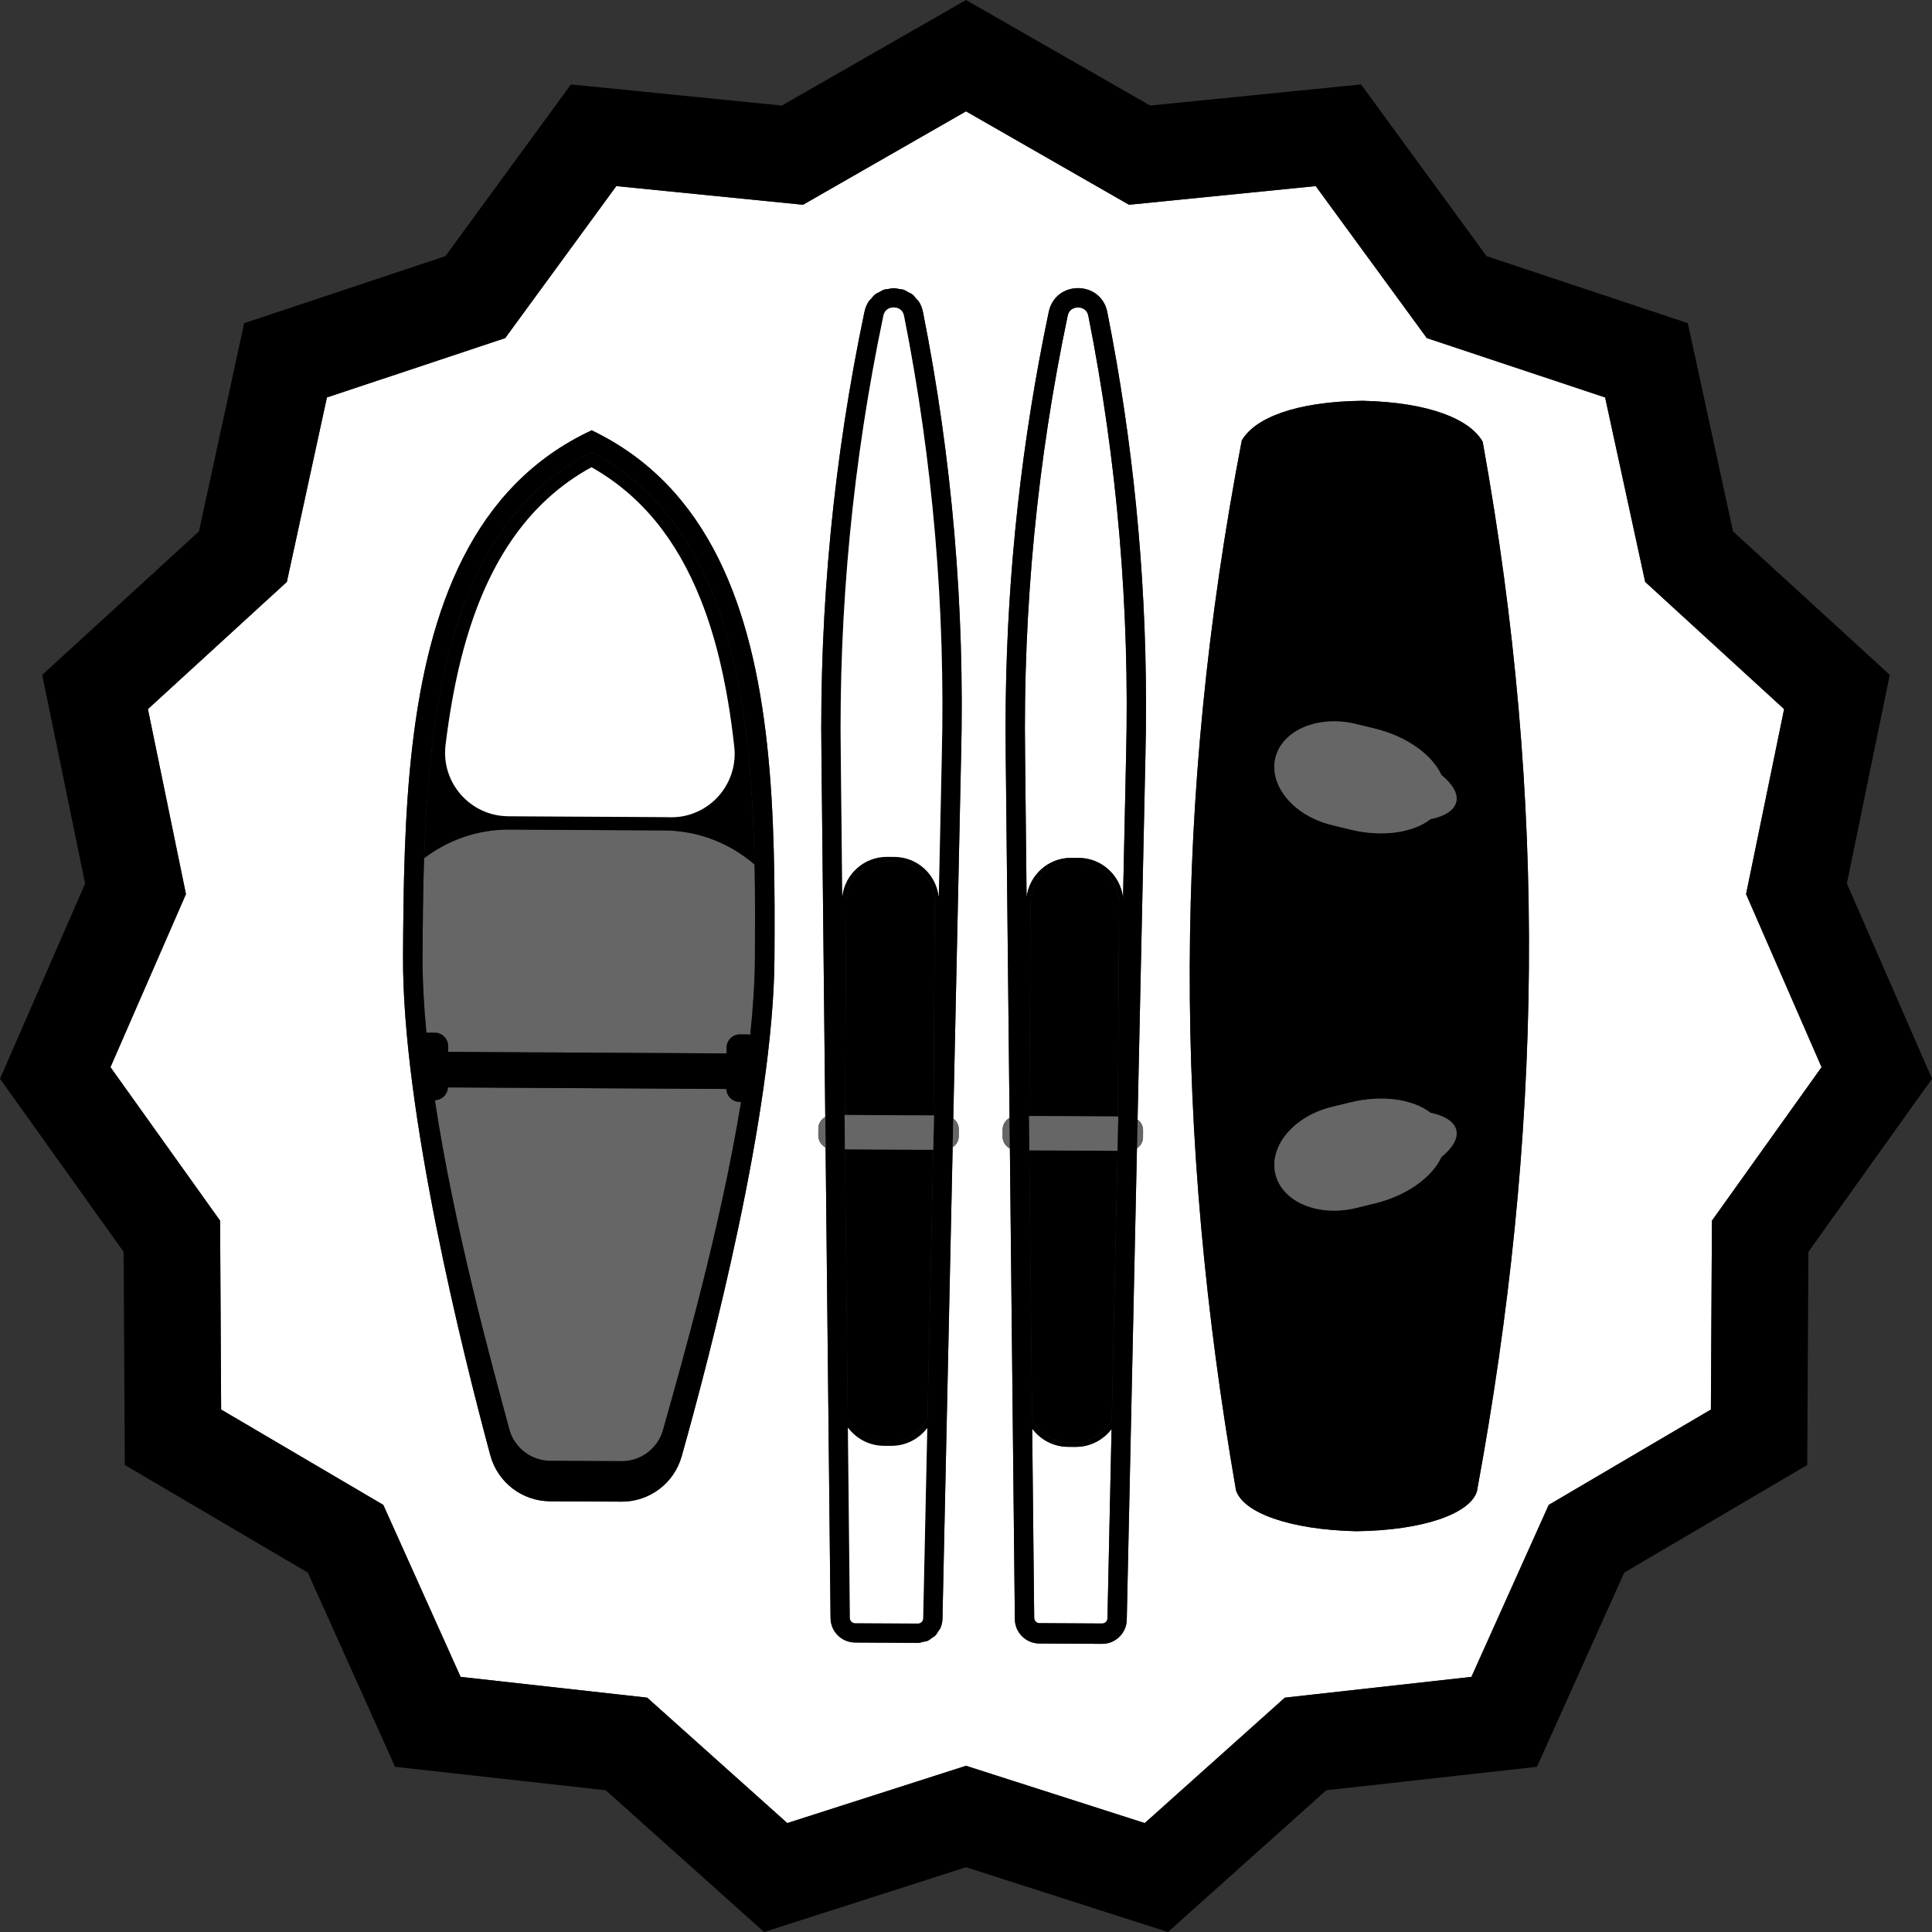 <svg xmlns="http://www.w3.org/2000/svg" id="Layer_1" viewBox="0 0 100 100"><rect x="0" y="0" width="100" height="100" fill="#333333" stroke="none"/><defs><style>      .st0 {        fill: #fff;      }      .st1 {        fill: #666;      }    </style></defs><polygon class="st0" points="60.453 100 60.453 100 50 96.649 60.453 100"></polygon><path class="st0" d="M90.376,46.28l.319-1.553,1.65-8.024-6.02-5.511-1.172-1.073-.337-1.553-1.736-7.994-7.713-2.568-1.515-.504-.942-1.289-4.81-6.579-8.071.807-1.594.159-1.39-.797-7.045-4.038-7.045,4.038-1.39.797-1.594-.159-8.071-.807-4.81,6.579-.942,1.289-1.515.504-7.713,2.568-1.736,7.994-.337,1.553-1.172,1.073-6.02,5.511,1.65,8.024.319,1.553-.634,1.453-3.273,7.504,4.752,6.654.922,1.291.009,1.587.045,8.189,7.021,4.128,1.373.807.653,1.453,3.348,7.449,8.067.898,1.59.177,1.192,1.067,6.06,5.425,7.725-2.476,1.526-.489,1.526.489,7.725,2.476,6.06-5.425,1.192-1.067,1.59-.177,8.067-.898,3.348-7.449.653-1.453,1.373-.807,7.021-4.128.045-8.189.009-1.587.922-1.291,4.752-6.654-3.273-7.504-.634-1.453ZM40.086,49.597c-.044,8.011-3.341,20.592-4.803,25.783-.393,1.395-1.669,2.355-3.117,2.347l-1.848-.01-1.848-.01c-1.449-.008-2.714-.982-3.091-2.381-1.404-5.207-4.562-17.823-4.518-25.834.02-3.537.063-7.336.495-10.978.826-6.963,3.068-13.353,9.268-16.239,6.137,2.94,8.318,9.307,9.077,16.239.403,3.678.405,7.515.385,11.084ZM49.746,39.171l-.404,18.723c.169.129.285.324.284.551l-.002.374c-.001.238-.13.438-.314.564l-.527,24.403c-.004.174-.042.338-.108.488-.022.05-.064.087-.093.134-.056.092-.107.188-.183.263-.044.043-.104.066-.154.102-.081.059-.156.125-.249.164-.06.025-.13.023-.194.039-.096.023-.189.058-.292.058h-.007l-3.245-.018c-.695-.004-1.259-.565-1.267-1.26l-.257-24.36c-.222-.119-.379-.347-.378-.616l.002-.374c.001-.258.15-.474.359-.594l-.197-18.68c-.11-7.721.636-15.431,2.225-22.987h0c.043-.206.118-.385.216-.539.032-.051.08-.082.117-.127.075-.092.147-.189.239-.257.053-.04.117-.058.175-.09.09-.05.177-.109.275-.14.066-.021.136-.02.205-.032.096-.017.19-.044.287-.044.002,0,.003,0,.005,0,.094,0,.185.027.277.043.074.013.149.012.221.036.091.03.171.086.255.132.065.035.136.057.195.102.09.068.159.165.233.255.039.047.088.08.121.133.097.155.17.337.211.544,1.505,7.574,2.166,15.291,1.971,23.011ZM59.285,39.223l-.404,18.723c.169.129.285.324.284.551l-.002.374c-.001.238-.13.438-.314.564l-.527,24.403c-.015.695-.585,1.25-1.281,1.246l-3.245-.018c-.695-.004-1.259-.565-1.267-1.26l-.257-24.36c-.222-.119-.379-.347-.378-.616l.002-.374c.001-.258.15-.474.359-.594l-.197-18.68c-.014-.969-.014-1.938,0-2.906.088-6.765.833-13.508,2.226-20.134h0c.172-.82.843-1.229,1.514-1.229.677,0,1.353.416,1.518,1.246,1.319,6.64,1.99,13.391,2.003,20.156.003.969-.008,1.938-.033,2.907ZM76.443,77.204c-.381,1.155-2.789,2.008-6.233,2.052h0s-.009,0-.013,0c-.004,0-.009,0-.013,0h0c-3.443-.082-5.841-.961-6.21-2.121-3.194-18.456-3.287-35.656.3-54.339.681-1.17,2.811-2.009,6.233-2.052h0s.009,0,.013,0c.004,0,.009,0,.013,0h0c3.421.081,5.542.943,6.21,2.121,3.381,18.721,3.097,35.92-.3,54.339Z"></path><path d="M95.593,45.734l2.221-10.803-8.112-7.427-2.341-10.778-10.415-3.467-6.498-8.889-10.917,1.092L50,0l-9.532,5.463-10.917-1.092-6.498,8.889-10.415,3.467-2.341,10.778-8.112,7.427,2.221,10.803L0,55.836l6.399,8.961.061,11.031,9.471,5.569,4.518,10.053,10.905,1.214,8.194,7.336,10.453-3.351,10.453,3.351h0l8.194-7.336,10.905-1.214,4.518-10.053,9.471-5.569.061-11.031,6.399-8.961-4.407-10.103ZM89.532,61.891l-.922,1.291-.009,1.587-.045,8.189-7.021,4.128-1.373.807-.653,1.453-3.348,7.449-8.067.898-1.59.177-1.192,1.067-6.06,5.425-7.725-2.476-1.526-.489-1.526.489-7.725,2.476-6.06-5.425-1.192-1.067-1.59-.177-8.067-.898-3.348-7.449-.653-1.453-1.373-.807-7.021-4.128-.045-8.189-.009-1.587-.922-1.291-4.752-6.654,3.273-7.504.634-1.453-.319-1.553-1.65-8.024,6.02-5.511,1.172-1.073.337-1.553,1.736-7.994,7.713-2.568,1.515-.504.942-1.289,4.81-6.579,8.071.807,1.594.159,1.39-.797,7.045-4.038,7.045,4.038,1.39.797,1.594-.159,8.071-.807,4.81,6.579.942,1.289,1.515.504,7.713,2.568,1.736,7.994.337,1.553,1.172,1.073,6.02,5.511-1.65,8.024-.319,1.553.634,1.453,3.273,7.504-4.752,6.654Z"></path><path class="st1" d="M34.371,42.982l-7.999-.044c-1.657-.009-3.192.547-4.421,1.486-.061,1.812-.071,3.54-.079,5.072-.007,1.243.066,2.575.198,3.957.016-.001.032-.002.049-.002l.391.002c.379.002.688.314.686.693l-.002.299,14.411.08.002-.299c.002-.379.314-.688.693-.686l.391.002c.048,0,.096.006.141.016.148-1.385.236-2.72.243-3.967.008-1.467.017-3.114-.018-4.843-1.26-1.09-2.898-1.756-4.685-1.766Z"></path><path class="st1" d="M37.595,56.363l-14.413-.08c-.014.363-.311.655-.674.662.989,6.529,2.881,13.426,3.853,17.031.258.956,1.13,1.628,2.12,1.633l3.695.02c.991.005,1.87-.656,2.138-1.61,1.012-3.593,2.98-10.469,4.041-16.986h-.076c-.371-.002-.674-.302-.685-.671Z"></path><path d="M34.371,42.982c1.787.01,3.425.675,4.685,1.766-.072-3.51-.325-7.361-1.141-10.75-1.253-5.206-3.642-8.678-7.298-10.596-3.677,1.878-6.105,5.323-7.414,10.515-.834,3.307-1.136,7.062-1.252,10.508,1.229-.939,2.764-1.496,4.421-1.486l7.999.044ZM25.448,42.128c-.113-.031-.223-.069-.331-.111-.054-.021-.107-.044-.159-.068-.105-.048-.206-.101-.304-.159-.049-.029-.097-.059-.145-.091-.095-.063-.186-.131-.273-.203-.087-.072-.171-.148-.25-.229-.357-.362-.63-.805-.789-1.297-.035-.109-.065-.221-.089-.335s-.042-.229-.053-.347c-.006-.059-.01-.118-.013-.177-.005-.119-.004-.239.004-.361.004-.061.01-.122.017-.183.021-.175.044-.348.066-.519.008-.057.015-.114.023-.17.003-.021.006-.043.009-.064,0,0,0,0,0,0,.188-1.357.423-2.59.71-3.73,1.221-4.84,3.428-8.083,6.742-9.901,2.533,1.427,4.401,3.69,5.661,6.867,0,0,0,0,0,0,.046.115.091.232.135.35l.008.02c.042.113.083.226.124.341.005.014.01.029.015.043.038.108.075.217.112.327.008.024.016.049.024.073.034.102.067.205.099.308.011.036.022.073.034.109.029.094.058.188.086.284.015.051.03.103.045.155.024.083.048.166.071.25.021.074.04.15.06.225.017.064.034.127.051.192.037.142.073.286.108.431.122.507.233,1.032.335,1.578.068.364.131.738.19,1.122.059.384.113.778.163,1.184.025.203.049.408.072.617.066.602-.035,1.18-.263,1.692-.019.042-.039.084-.059.125-.19.383-.453.725-.771,1.006-.195.172-.411.321-.643.444-.098.052-.199.098-.303.14-.117.047-.238.088-.362.121-.092.025-.186.046-.281.063-.095.017-.191.029-.288.037-.073.006-.146.011-.22.012-.062.001-.124,0-.186-.002-.084-.003-.169-.005-.254-.005l-7.999-.044c-.013,0-.026,0-.039,0-.309,0-.607-.042-.889-.121Z"></path><path class="st0" d="M34.375,42.293c.085,0,.169.002.254.005.062.002.125.003.186.002.074-.001.147-.006.22-.012.097-.008.193-.021.288-.037.095-.017.189-.038.281-.063.124-.033.245-.074.362-.121.104-.042.205-.088.303-.14.232-.122.448-.271.643-.444.318-.281.581-.623.771-1.006.02-.041.04-.083.059-.125.228-.511.329-1.089.263-1.692-.023-.208-.047-.414-.072-.617-.05-.406-.104-.8-.163-1.184-.059-.384-.122-.758-.19-1.122-.101-.546-.213-1.072-.335-1.578-.035-.145-.071-.289-.108-.431-.017-.065-.034-.128-.051-.192-.02-.075-.04-.151-.06-.225-.023-.084-.047-.167-.071-.25-.015-.052-.029-.104-.045-.155-.028-.095-.057-.19-.086-.284-.011-.036-.022-.073-.034-.109-.033-.104-.066-.206-.099-.308-.008-.024-.016-.049-.024-.073-.037-.11-.074-.219-.112-.327-.005-.014-.01-.029-.015-.043-.041-.115-.082-.228-.124-.341l-.008-.02c-.044-.118-.089-.235-.135-.35,0,0,0,0,0,0-1.259-3.177-3.128-5.44-5.661-6.867-3.313,1.818-5.521,5.062-6.742,9.901-.287,1.139-.522,2.372-.71,3.73,0,0,0,0,0,0-.003.021-.006.043-.009.064-.008.056-.015.113-.023.17-.023.171-.045.344-.066.519-.007.061-.013.122-.017.183-.008.122-.009.242-.004.361.003.06.007.119.013.177.012.117.029.233.053.347s.053.225.089.335c.159.492.432.935.789,1.297.079.08.163.157.25.229.087.072.179.14.273.203.047.031.096.062.145.091.098.058.2.111.304.159.052.024.105.047.159.068.107.043.218.08.331.111.282.078.58.12.889.121.013,0,.026,0,.039,0l7.999.044Z"></path><path d="M30.624,22.273c-6.199,2.886-8.442,9.276-9.268,16.239-.432,3.643-.476,7.442-.495,10.978-.044,8.011,3.114,20.628,4.518,25.834.377,1.399,1.642,2.373,3.091,2.381l1.848.01,1.848.01c1.449.008,2.725-.952,3.117-2.347,1.462-5.191,4.759-17.772,4.803-25.783.02-3.569.017-7.406-.385-11.084-.759-6.932-2.94-13.299-9.077-16.239ZM34.315,74.021c-.268.953-1.148,1.615-2.138,1.61l-3.695-.02c-.991-.005-1.863-.677-2.12-1.633-.972-3.605-2.865-10.502-3.853-17.031.363-.007.66-.299.674-.662l14.413.08c.01.369.313.668.685.67h.076c-1.061,6.518-3.029,13.393-4.041,16.987ZM39.075,49.591c-.007,1.247-.095,2.582-.243,3.967-.046-.01-.093-.015-.141-.016l-.391-.002c-.379-.002-.691.306-.693.686l-.002.299-14.411-.08.002-.299c.002-.379-.306-.691-.686-.693l-.391-.002c-.016,0-.033.001-.049.002-.132-1.382-.205-2.714-.198-3.957.008-1.532.018-3.259.079-5.072.116-3.447.418-7.201,1.252-10.508,1.31-5.192,3.738-8.637,7.414-10.515,3.656,1.918,6.045,5.39,7.298,10.596.816,3.39,1.069,7.241,1.141,10.75.035,1.729.026,3.376.018,4.843Z"></path><path d="M57.921,46.748c.006-1.154-.932-2.103-2.086-2.109l-.387-.002c-1.154-.006-2.103.932-2.109,2.086l-.061,11.041,4.582.025.061-11.041Z"></path><path d="M53.274,59.54l.147,13.939c.342.688,1.044,1.171,1.861,1.175l.387.002c.817.005,1.524-.47,1.874-1.154l.301-13.937-4.571-.025Z"></path><path class="st0" d="M56.334,16.355c-.079-.398-.402-.441-.537-.441-.133,0-.453.042-.535.435-1.571,7.472-2.312,15.133-2.203,22.767l.077,7.32c.149-1.149,1.126-2.04,2.314-2.034l.387.002c1.187.007,2.154.908,2.291,2.058l.158-7.313c.193-7.637-.464-15.305-1.952-22.794Z"></path><path class="st0" d="M55.281,74.888c-.761-.004-1.432-.377-1.855-.944l.104,9.8c.002.149.124.27.272.271l3.245.018c.149,0,.272-.12.275-.268l.212-9.798c-.429.563-1.105.928-1.865.924l-.387-.002Z"></path><path class="st1" d="M52.257,57.862s0,0,0,0c-.209.121-.357.337-.359.594l-.002.374c-.001.268.155.497.378.616,0,0,0,0,0,0l-.017-1.585Z"></path><path class="st1" d="M58.848,59.437s0,0,0,0c.183-.126.312-.326.314-.564l.002-.374c.001-.228-.115-.422-.284-.551,0,0,0,0,0,0l-.032,1.491Z"></path><polygon class="st1" points="57.883 57.789 57.861 57.789 53.278 57.764 53.256 57.764 53.274 59.54 57.845 59.566 57.883 57.789"></polygon><path d="M47.564,15.617c-.033-.053-.083-.086-.121-.133-.074-.091-.143-.187-.233-.255-.059-.045-.13-.066-.195-.102-.085-.046-.164-.103-.255-.132-.071-.023-.147-.023-.221-.036-.093-.016-.183-.043-.277-.043-.002,0-.003,0-.005,0-.097,0-.191.027-.287.044-.068.012-.139.011-.205.032-.098.031-.185.089-.275.14-.058.032-.122.05-.175.09-.092.069-.164.166-.239.257-.037.045-.085.076-.117.127-.098.154-.173.333-.216.539h0c-1.588,7.557-2.334,15.266-2.225,22.987l.197,18.68.017,1.584.257,24.36c.007.695.571,1.256,1.267,1.26l3.245.018h.007c.104,0,.196-.035.292-.058.064-.016.134-.014.194-.039.093-.039.168-.105.249-.164.05-.036.11-.059.154-.102.076-.075.127-.171.183-.263.028-.047.07-.083.093-.134.066-.15.105-.314.108-.488l.527-24.403.032-1.49.404-18.723c.195-7.719-.466-15.437-1.971-23.011-.041-.207-.114-.388-.211-.544ZM45.722,16.349c.083-.392.402-.435.535-.435.135,0,.458.043.537.441,1.488,7.489,2.145,15.157,1.952,22.794l-.157,7.268c-.133-1.154-1.102-2.059-2.292-2.065l-.387-.002c-1.19-.007-2.169.888-2.314,2.041l-.077-7.274c-.109-7.635.633-15.295,2.203-22.767ZM48.345,57.736l-.038,1.777-.301,13.935c-.349.685-1.057,1.161-1.875,1.156l-.387-.002c-.818-.005-1.52-.487-1.862-1.177l-.147-13.937-.019-1.777h.024s.061-11.041.061-11.041c.006-1.154.955-2.092,2.109-2.086l.387.002c1.154.006,2.092.955,2.086,2.109l-.061,11.041h.024ZM45.742,74.836l.387.002c.761.004,1.437-.361,1.866-.925l-.213,9.852c-.003.148-.126.268-.275.268l-3.245-.018c-.149,0-.271-.122-.272-.271l-.104-9.854c.423.568,1.095.941,1.856.945Z"></path><path d="M43.881,73.425c.342.689,1.044,1.172,1.862,1.177l.387.002c.818.005,1.526-.471,1.875-1.156l.301-13.935-4.572-.025.147,13.937Z"></path><path d="M46.296,44.586l-.387-.002c-1.154-.006-2.103.932-2.109,2.086l-.061,11.041,4.582.025.061-11.041c.006-1.154-.932-2.103-2.086-2.109Z"></path><path class="st0" d="M44.263,84.015l3.245.018c.149,0,.272-.12.275-.268l.213-9.852c-.429.564-1.105.929-1.866.925l-.387-.002c-.761-.004-1.433-.377-1.856-.945l.104,9.854c.002.149.124.27.272.271Z"></path><path class="st0" d="M43.519,39.117l.077,7.274c.146-1.153,1.124-2.047,2.314-2.041l.387.002c1.19.007,2.159.912,2.292,2.065l.157-7.268c.193-7.637-.464-15.305-1.952-22.794-.079-.398-.402-.441-.537-.441-.133,0-.453.042-.535.435-1.571,7.472-2.312,15.133-2.203,22.767Z"></path><path class="st1" d="M49.623,58.819l.002-.374c.001-.228-.115-.422-.284-.551l-.032,1.49c.183-.126.312-.326.314-.564Z"></path><path class="st1" d="M42.358,58.405l-.002.374c-.001.268.155.497.378.616l-.017-1.584c-.209.121-.357.337-.359.594Z"></path><polygon class="st1" points="43.715 57.711 43.734 59.488 48.306 59.513 48.345 57.736 48.321 57.736 43.739 57.711 43.715 57.711"></polygon><path d="M57.315,16.16c-.165-.83-.841-1.246-1.518-1.246-.671,0-1.341.409-1.514,1.229h0c-1.393,6.626-2.137,13.369-2.226,20.134-.013.968-.013,1.937,0,2.906l.197,18.68s0,0,0,0l.017,1.585s0,0,0,0l.257,24.36c.007.695.571,1.256,1.267,1.26l3.245.018c.695.004,1.266-.551,1.281-1.246l.527-24.403s0,0,0,0l.032-1.491s0,0,0,0l.404-18.723c.024-.969.035-1.938.033-2.907-.014-6.765-.684-13.516-2.003-20.156ZM55.67,74.657l-.387-.002c-.817-.005-1.519-.487-1.861-1.175l-.147-13.939-.019-1.777h.023s.061-11.041.061-11.041c.006-1.154.955-2.092,2.109-2.086l.387.002c1.154.006,2.092.955,2.086,2.109l-.061,11.041h.023s-.038,1.777-.038,1.777l-.301,13.937c-.349.685-1.057,1.159-1.874,1.154ZM57.534,73.967l-.212,9.798c-.003.148-.126.268-.275.268l-3.245-.018c-.149,0-.271-.122-.272-.271l-.104-9.8c.423.568,1.094.94,1.855.944l.387.002c.761.004,1.436-.361,1.865-.924ZM58.128,46.463c-.137-1.15-1.104-2.051-2.291-2.058l-.387-.002c-1.188-.007-2.165.885-2.314,2.034l-.077-7.32c-.109-7.635.633-15.295,2.203-22.767.082-.392.402-.435.535-.435.135,0,.458.043.537.441,1.488,7.489,2.145,15.157,1.952,22.794l-.158,7.313Z"></path><path d="M70.534,20.745h0s-.009,0-.013,0c-.004,0-.009,0-.013,0h0c-3.422.043-5.552.882-6.233,2.052-3.587,18.683-3.494,35.884-.3,54.339.368,1.159,2.767,2.039,6.21,2.12h0s.009,0,.013,0c.004,0,.009,0,.013,0h0c3.444-.044,5.852-.897,6.233-2.052,3.397-18.419,3.681-35.618.3-54.339-.668-1.178-2.788-2.04-6.21-2.12ZM74.604,59.89c-.474,1.037-1.772,1.989-3.442,2.398l-.961.235c-1.958.479-3.831-.302-4.184-1.744s.948-3.001,2.905-3.48l.96-.235c1.671-.409,3.261-.164,4.161.536.732.152,1.223.454,1.33.888.106.434-.19.929-.769,1.402ZM75.373,41.512c-.106.434-.598.736-1.33.888-.9.7-2.49.945-4.161.536l-.96-.235c-1.958-.479-3.259-2.037-2.905-3.48s2.227-2.224,4.184-1.744l.961.235c1.67.409,2.968,1.361,3.442,2.398.579.473.875.968.769,1.402Z"></path><path class="st1" d="M74.604,40.11c-.474-1.037-1.772-1.989-3.442-2.398l-.961-.235c-1.958-.479-3.831.302-4.184,1.744s.948,3,2.905,3.48l.96.235c1.671.409,3.261.164,4.161-.536.732-.152,1.223-.454,1.33-.888.106-.434-.19-.929-.769-1.402Z"></path><path class="st1" d="M74.044,57.599c-.9-.7-2.49-.945-4.161-.536l-.96.235c-1.958.479-3.259,2.037-2.905,3.48s2.227,2.223,4.184,1.744l.961-.235c1.67-.409,2.968-1.361,3.442-2.398.579-.473.875-.968.769-1.402-.106-.434-.598-.736-1.33-.888Z"></path></svg>